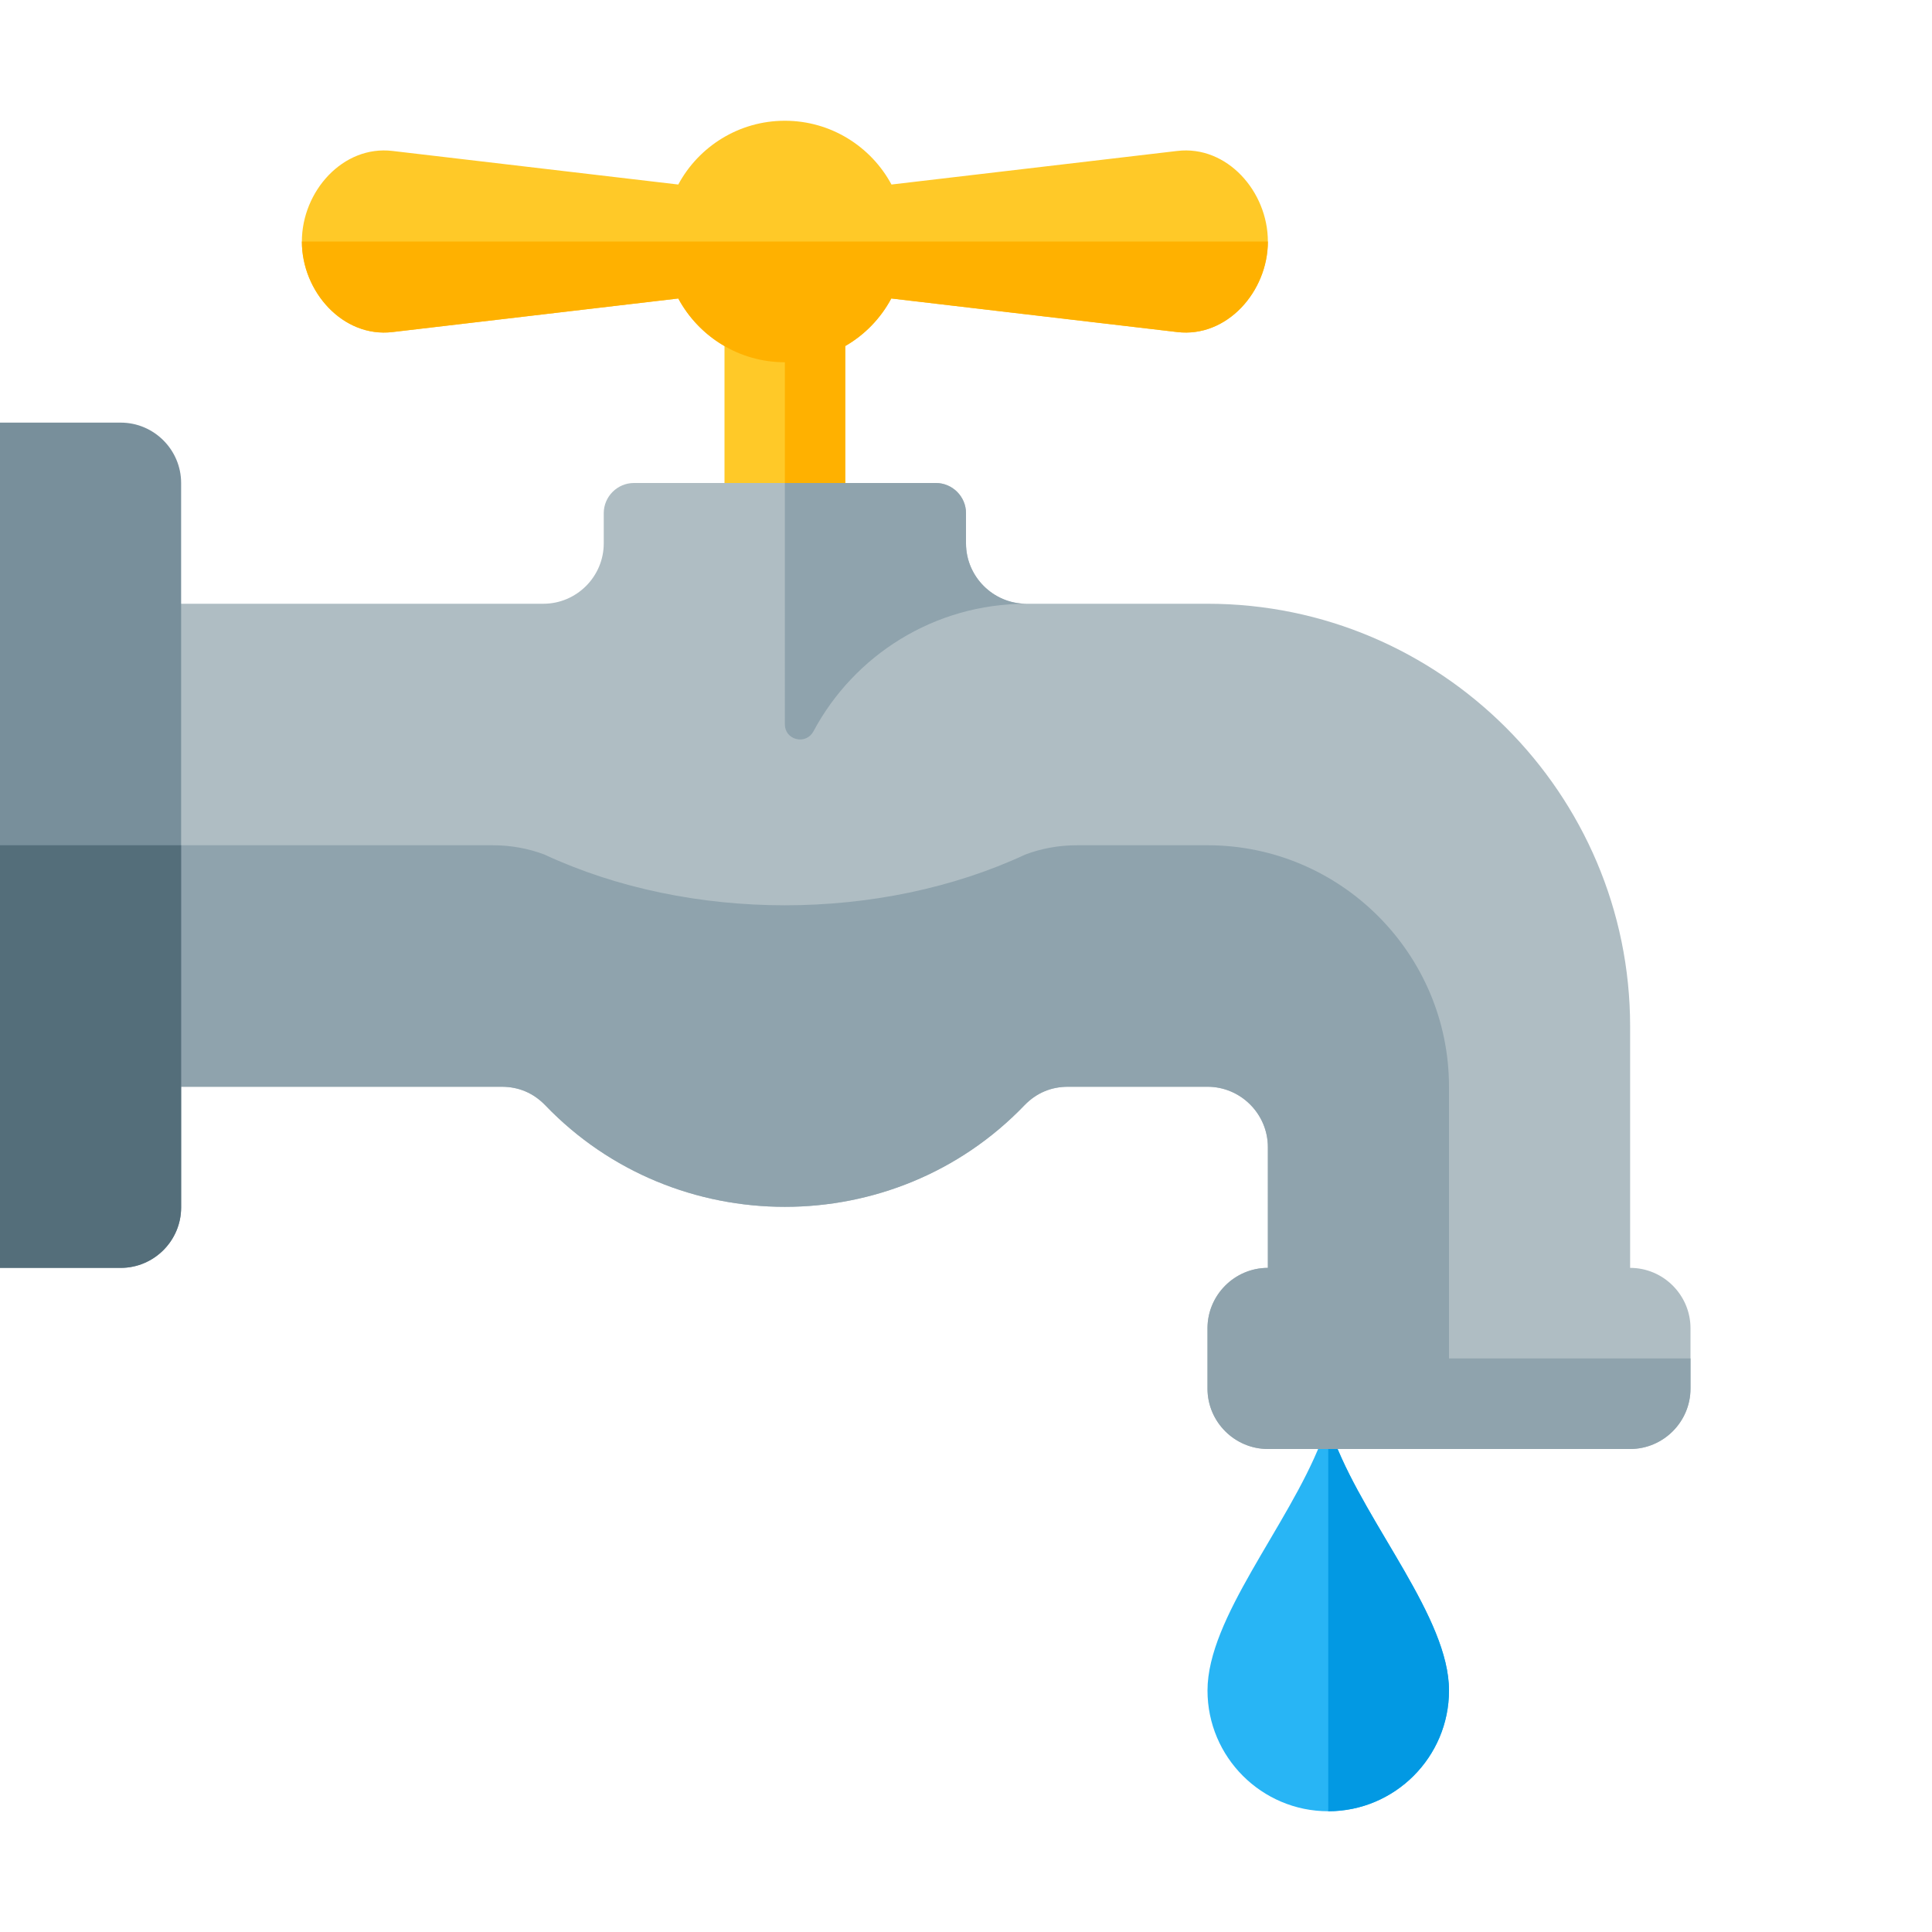<svg version="1.1" xmlns="http://www.w3.org/2000/svg" xmlns:xlink="http://www.w3.org/1999/xlink" viewBox="0 0 512 512"><g><path d="M353.75,382.2c8.8,22.4 30.25,46.6 30.25,65.8c0,17.65 -14.35,32 -32,32c-17.65,0 -32,-14.35 -32,-32c0,-19.2 21.25,-43.4 30.05,-65.8c0.6,-1.5 3.1,-1.5 3.7,0z" fill="#28b5f5" /><path d="M353.75,382.2c8.8,22.4 30.25,46.6 30.25,65.8c0,17.65 -14.35,32 -32,32l0,-98.9c0.75,0 1.45,0.4 1.75,1.1z" fill="#0299e3" /><path d="M224,91.7l0,52.3l-32,0l0,-52.3c-5.15,-2.95 -9.4,-7.35 -12.25,-12.6l-75.75,8.9c-13.15,1.55 -24,-10.75 -24,-24c0,-13.25 10.85,-25.55 24,-24l75.75,8.9c5.4,-10.05 16.05,-16.9 28.25,-16.9c12.2,0 22.85,6.85 28.25,16.9l75.75,-8.9c13.15,-1.55 24,10.75 24,24c0,13.25 -10.85,25.55 -24,24l-75.8,-8.9c-2.8,5.25 -7.05,9.65 -12.2,12.6z" fill="#ffc928" /><path d="M224,91.7l0,52.3l-16,0l0,-48c-12.2,0 -22.85,-6.85 -28.25,-16.9l-75.75,8.9c-13.15,1.55 -24,-10.75 -24,-24l256,0c0,13.25 -10.85,25.55 -24,24l-75.8,-8.9c-2.8,5.25 -7.05,9.65 -12.2,12.6z" fill="#ffb100" /><path d="M16,160l128,0c8.8,0 16,-7.2 16,-16l0,-8c0,-4.4 3.6,-8 8,-8l80,0c4.4,0 8,3.6 8,8l0,8c0,8.8 7.2,16 16,16l48,0c61.7,0 112,50.3 112,112l0,64c8.8,0 16,7.2 16,16l0,16c0,8.8 -7.2,16 -16,16l-96,0c-8.8,0 -16,-7.2 -16,-16l0,-16c0,-8.8 7.2,-16 16,-16l0,-32c0,-8.8 -7.2,-16 -16,-16l-36.95,0c-4.5,0 -8.4,1.65 -11.55,4.9c-34.45,35.9 -92.55,35.9 -127,0c-3.15,-3.25 -7.05,-4.9 -11.55,-4.9l-116.95,0z" fill="#afbdc3" /><path d="M336,304c0,-8.8 -7.2,-16 -16,-16l-36.95,0c-4.5,0 -8.4,1.65 -11.55,4.9c-34.45,35.9 -92.55,35.9 -127,0c-3.15,-3.25 -7.05,-4.9 -11.55,-4.9l-116.95,0l0,-64c38.15,0 76.3,0 114.5,0c4.9,0 9.5,0.85 13.75,2.45c38.55,17.95 88.95,17.95 127.5,0c4.25,-1.6 8.85,-2.45 13.75,-2.45c11.5,0 23,0 34.5,0c35.25,0 64,28.75 64,64l0,72l64,0l0,8c0,8.8 -7.2,16 -16,16l-96,0c-8.8,0 -16,-7.2 -16,-16l0,-16c0,-8.8 7.2,-16 16,-16z M208,128l40,0c4.4,0 8,3.6 8,8l0,8c0,8.8 7.2,16 16,16l0,0c-24.45,0 -45.7,13.7 -56.45,33.85c-0.9,1.65 -2.7,2.45 -4.5,2c-1.85,-0.45 -3.05,-2 -3.05,-3.85z" fill="#8fa3ad" /><path d="M0,112l32,0c8.8,0 16,7.2 16,16l0,192c0,8.8 -7.2,16 -16,16l-32,0z" fill="#788f9b" /><path d="M48,224l0,96c0,8.8 -7.2,16 -16,16l-32,0l0,-112z" fill="#546e7a" /></g></svg>
